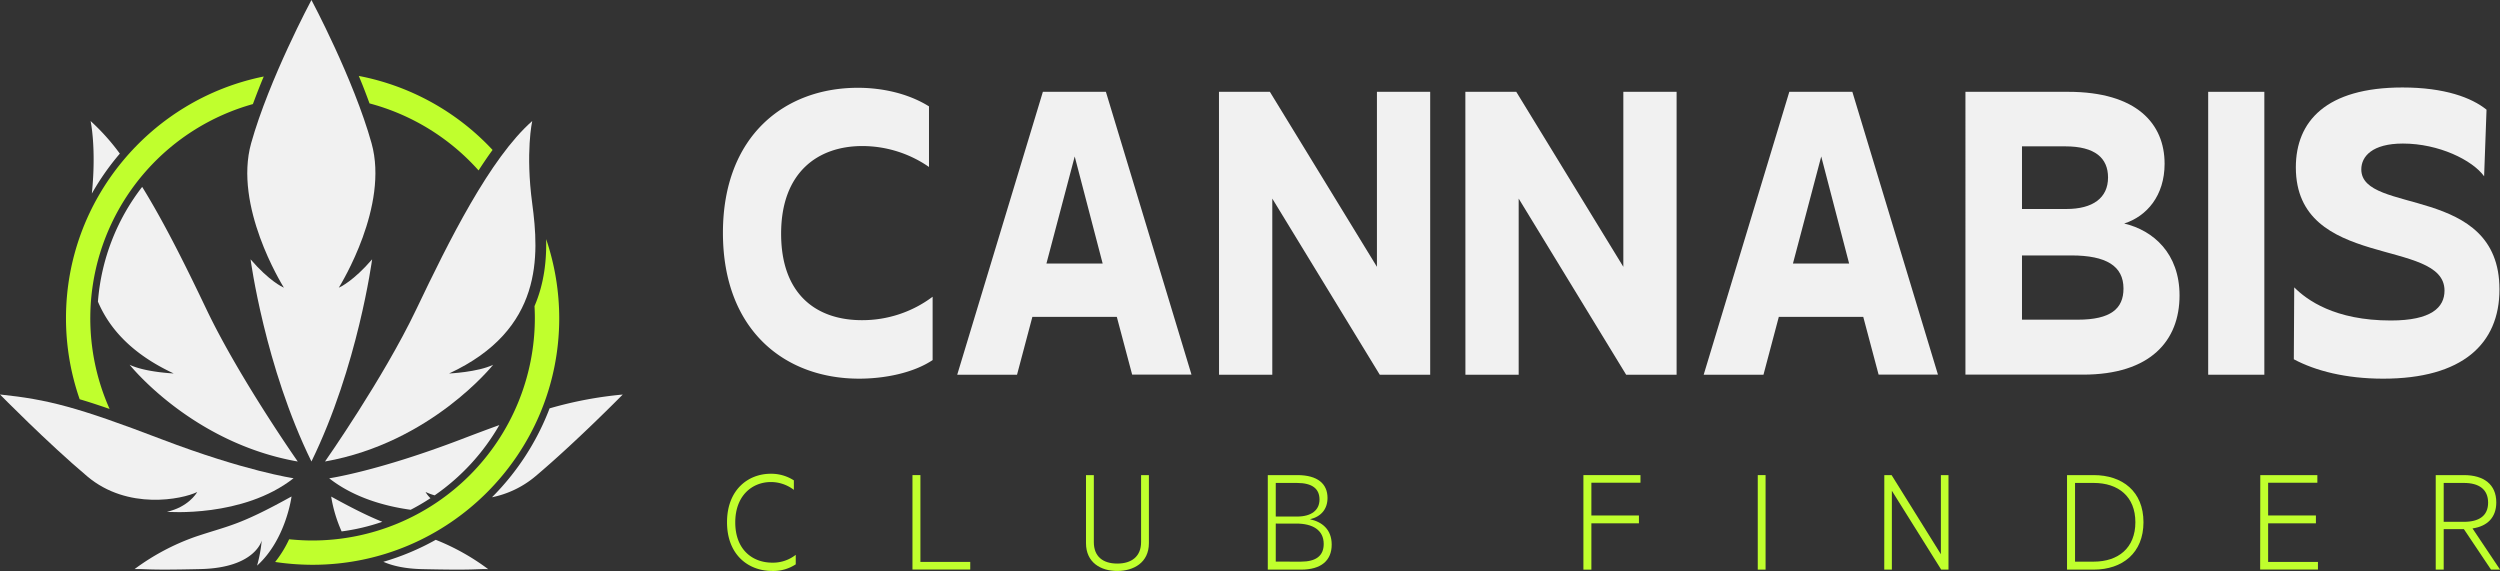 <svg id="Layer_1" data-name="Layer 1" xmlns="http://www.w3.org/2000/svg" viewBox="0 0 1314.3 300.17"><rect x="0" y="0" width="1314.3" height="300.17" fill="#333333" stroke="none"/><defs><style>.cls-1{fill:#c0ff2d;}.cls-2{fill:#f1f1f1;}</style></defs><title>_</title><path class="cls-1" d="M188.62,39.92c2,4.7,3.86,9.57,5.64,14.44a117.23,117.23,0,0,1,57.33,35.23c2.44-3.74,4.87-7.37,7.37-10.76A129.47,129.47,0,0,0,188.62,39.92Z"/><path class="cls-1" d="M138.66,40.22c-2,4.69-3.86,9.56-5.71,14.5A116.94,116.94,0,0,0,57.62,215c-5.76-2-10.87-3.68-15.74-5.11a129.87,129.87,0,0,1-7.19-42.6C34.69,104.62,79.43,52.16,138.66,40.22Z"/><path class="cls-1" d="M294,167.29c0,71.47-58.16,129.63-129.63,129.63a134.69,134.69,0,0,1-19.72-1.48A58.41,58.41,0,0,0,152,283.5c4.1.41,8.2.65,12.35.65A117,117,0,0,0,281.18,167.29c0-2.13-.06-4.27-.18-6.35,5.23-12.18,6.36-24.48,6.12-35.23A130,130,0,0,1,294,167.29Z"/><path class="cls-2" d="M47.62,63.62A114.41,114.41,0,0,1,63,80.77a133,133,0,0,0-14.72,21C50.75,77.84,47.62,63.62,47.62,63.62Z"/><path class="cls-2" d="M156.54,242.63c-55.76-9.79-88.38-50.86-88.38-50.86,8.16,3.91,23.16,4.56,23.16,4.56-22-10.22-33.84-23.63-39.83-37.74v0A112.47,112.47,0,0,1,74.74,98.25C87,118.1,98.52,141.64,108.6,162.75,125.89,198.94,156.54,242.63,156.54,242.63Z"/><path class="cls-2" d="M262.51,223.47a113.84,113.84,0,0,1-34,36.94,28.66,28.66,0,0,1-4.8-1.78,14.86,14.86,0,0,0,2.59,3.28A114.31,114.31,0,0,1,215.89,268c-13.24-1.83-29.67-6.24-42.83-16.55,0,0,25.22-3.6,69.55-20.55C250,228.07,256.57,225.61,262.51,223.47Z"/><path class="cls-2" d="M327.39,207.42s-24.68,25.1-45.93,43a51.44,51.44,0,0,1-22.81,11,133.39,133.39,0,0,0,30.28-46.73A203.86,203.86,0,0,1,327.39,207.42Z"/><path class="cls-2" d="M201,274.32a109.41,109.41,0,0,1-21.4,5.06,73.33,73.33,0,0,1-5.49-18.32C186.67,268,194.55,271.74,201,274.32Z"/><path class="cls-2" d="M256.63,299.2c-7.18-.16-6,.65-34.71,0-9.11-.2-15.67-1.78-20.38-3.85a131.93,131.93,0,0,0,27.54-11.56A120.15,120.15,0,0,1,256.63,299.2Z"/><path class="cls-2" d="M195.63,136.34s-7.48,56.38-31.9,106.28c-24.48-49.9-32-106.28-32-106.28,9.74,11.29,16.69,14.56,17.52,14.91-1.3-2.19-26.43-42.89-17.23-75.92C141.51,41.47,163.73,0,163.73,0s22.16,41.47,31.61,75.33c9.2,33-15.93,73.73-17.23,75.92C178.94,150.9,185.89,147.63,195.63,136.34Z"/><path class="cls-2" d="M154.34,251.42c-26.61,20.91-66.59,17.64-66.59,17.64,11-2.43,15.44-9.5,15.92-10.4-7.9,3.87-36.54,9.69-57.75-8.19S0,207.39,0,207.39c25.13,2.62,40.46,6.54,84.78,23.47S154.34,251.42,154.34,251.42Z"/><path class="cls-2" d="M153.27,261s-2.91,22.69-18.12,36.36a72.54,72.54,0,0,0,2.44-13.19s-3.39,14.32-32.08,15-27.57-.12-34.75,0a120.82,120.82,0,0,1,31.78-16.93C120.48,276.19,125.23,276.55,153.27,261Z"/><path class="cls-2" d="M236.09,196.35s15-.66,23.17-4.58c0,0-32.62,41-88.4,50.85,0,0,30.65-43.66,47.94-79.9s38.8-79.55,61-99.09c0,0-3.62,16.27,0,43.36S285.81,173.29,236.09,196.35Z"/><path class="cls-2" d="M380.06,122.4c0-51,32.5-76.25,70.94-76.25,12.32,0,26.13,2.76,37.39,9.77V87.78a61.58,61.58,0,0,0-35.05-11c-23.15,0-42.69,13.6-42.69,46.09,0,31.86,18.48,45.45,42.48,45.45A61.51,61.51,0,0,0,490.3,156V189.3c-10.2,6.8-25.28,9.77-38.66,9.77C412.56,199.07,380.06,173.59,380.06,122.4Z"/><path class="cls-2" d="M548.26,48.27h33.13l45,148.68H595.2l-8.07-30.37H542.74L534.67,197H503.23Zm31.43,90.27L565,82.26l-14.87,56.28Z"/><path class="cls-2" d="M640.84,48.27H667.6l56.28,92v-92h28V197H725.37l-56.5-92.6V197h-28Z"/><path class="cls-2" d="M770.37,48.27h26.76l56.29,92v-92h28V197H854.9l-56.5-92.6V197h-28Z"/><path class="cls-2" d="M940.68,48.27h33.14l45,148.68H987.62l-8.07-30.37H935.16L927.09,197H895.66Zm31.44,90.27L957.46,82.26l-14.87,56.28Z"/><path class="cls-2" d="M1033.27,48.27h53.94c36.11,0,50.76,16.78,50.76,37.81,0,16.78-9.34,27.61-21.24,31.43,15.3,3.61,29.1,15.72,29.1,37.81,0,23.79-15.29,41.63-50.76,41.63h-61.8Zm53.09,61.6c13.81,0,21.88-5.74,21.88-16.57,0-10.19-6.8-16.36-22.52-16.36H1063v32.93Zm6,58.19c17.21,0,24-5.73,24-16.35,0-11.9-9.13-17.42-27.4-17.42H1063v33.77Z"/><path class="cls-2" d="M1160.89,48.27h29.52V197h-29.52Z"/><path class="cls-2" d="M1205.91,188.88l.21-37.81c6.59,6.59,21.24,17.42,50.76,17.42,21.24,0,28.25-6.8,28.25-15.72,0-28-78.16-10.62-78.16-64.78,0-24.21,15.93-42,56.07-42,22.09,0,36.32,5.31,44.18,11.68l-1.27,35c-6.16-8.49-23.79-17.2-42.69-17.2-16.15,0-21.88,6.8-21.88,13.59,0,24,72.64,7.65,72.64,63.08,0,28.68-19.54,46.94-61.17,46.94C1233.31,199.07,1217.38,195,1205.91,188.88Z"/><path class="cls-1" d="M382.21,274.54c0-16.89,10.93-25.48,23-25.48a22,22,0,0,1,12.14,3.48v5a19.83,19.83,0,0,0-12.07-4.12c-9.72,0-18.74,7-18.74,21.22s8.95,21.16,19.45,21.16a19.35,19.35,0,0,0,12.35-4.12v5A21.43,21.43,0,0,1,406,300.17C393.21,300.17,382.21,291.51,382.21,274.54Z"/><path class="cls-1" d="M479.7,249.77h4.18v45.64h26.2v4H479.7Z"/><path class="cls-1" d="M570.93,285.54V249.77h4.12V285c0,7.45,4.61,11.28,12.35,11.28,7.45,0,12.49-3.69,12.49-11.28V249.77H604v35.77c0,10.3-8.09,14.63-16.68,14.63S570.93,295.77,570.93,285.54Z"/><path class="cls-1" d="M666.5,249.77H682c10.86,0,15.9,4.69,15.9,12,0,5.89-3.4,9.86-9.22,11.21,6.24,1.35,11.42,5.25,11.42,13.35,0,8.37-5.6,13.13-16,13.13H666.5Zm15.4,21.79c7.6,0,11.79-3.41,11.79-8.94s-3.62-8.73-11.86-8.73H670.69v17.67Zm2,23.71c8,0,12-3.12,12-9.3,0-7.38-5.88-10.72-14.4-10.72H670.69v20Z"/><path class="cls-1" d="M832.43,249.77h30v4H836.62V271h25v4.12h-25v24.35h-4.19Z"/><path class="cls-1" d="M924.09,249.77h4.11v49.69h-4.11Z"/><path class="cls-1" d="M990.62,249.77h3.83l25.91,41.6v-41.6h4v49.69h-3.83L994.59,258v41.46h-4Z"/><path class="cls-1" d="M1086.68,249.77h14c15.12,0,26.19,8.59,26.19,24.77s-11.07,24.92-26.19,24.92h-14Zm14,45.5c13,0,21.93-7.24,21.93-20.73s-8.94-20.65-21.93-20.65h-9.79v41.38Z"/><path class="cls-1" d="M1188.28,249.77h30v4H1192.4V271h25.12v4.12H1192.4v20.3h26.19v4h-30.38Z"/><path class="cls-1" d="M1280.51,249.77h14.84c10.43,0,17,4.9,17,14.34,0,8-4.76,12.56-12.5,13.7l14.49,21.65h-4.76l-14.27-21.3H1284.7v21.3h-4.19Zm14.84,24.56c7.88,0,12.7-3.12,12.7-10.08s-4.75-10.36-12.7-10.36H1284.7v20.44Z"/></svg>